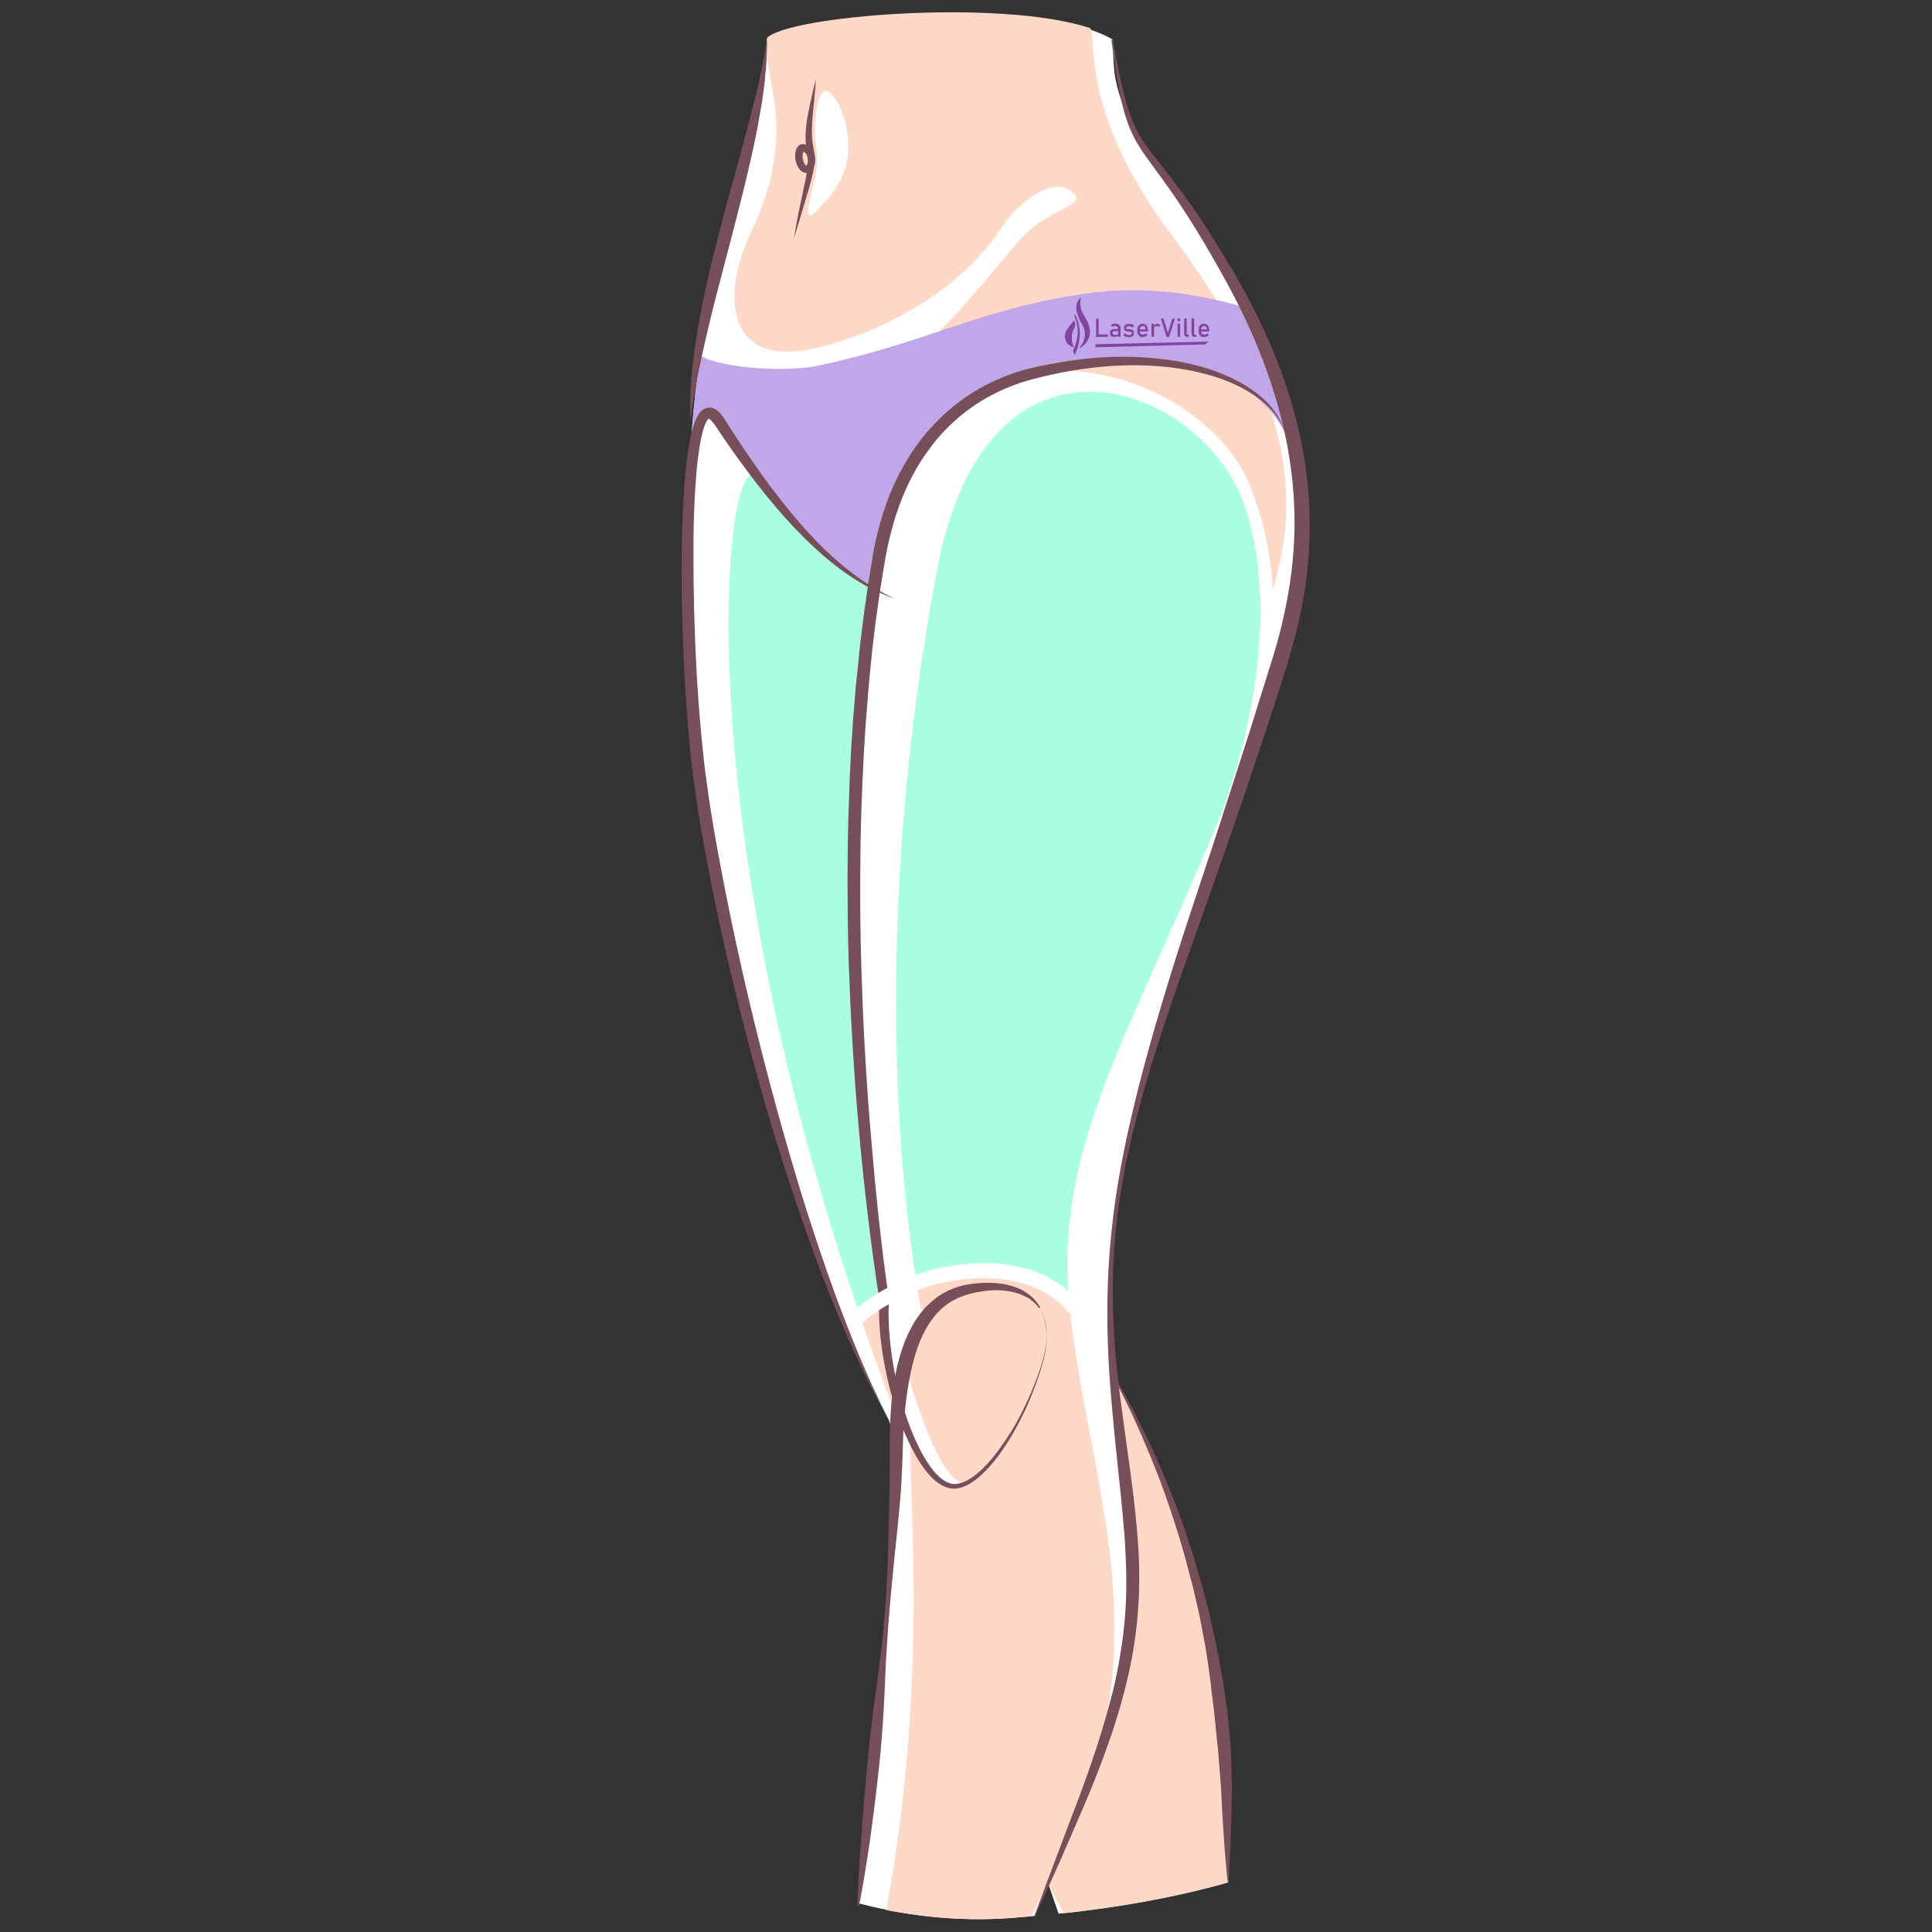 <?xml version="1.0" encoding="utf-8"?>
<svg xmlns="http://www.w3.org/2000/svg" xmlns:xlink="http://www.w3.org/1999/xlink" version="1.1" id="Layer_13" x="0px" y="0px" viewBox="0 0 1200 1200" xml:space="preserve">
<rect x="0" y="0" width="1200" height="1200" fill="#333333" stroke="none"/>
<g>
	<path fill="#FFFFFF" d="M428.7,315c-1.7-18.4,1.2-89.7,17.9-148.7c20-70.7,26.6-114.9,29.9-141.7c14-15.1,170.8-26.8,214.6,0   c1.6,21.3-5.7,36.9,50.8,113.3c62.9,85,84.6,177.8,58,257.2c-25.7,76.6-180.5,64-249,44.8C478.7,419.8,433.3,365.1,428.7,315z"></path>
	<path fill="#FFD8C7" d="M449.2,298.7c-0.4-4.4,54.4-32.2,111.8-73.4c25.5-18.3,52.5-53.2,71-74.9c19.9-23.3,46.8-22.1,32.6-32.2   c-10.9-7.8-31.2,6.1-42.3,22.9c-34.9,52.8-101.6,74.1-126.1,76.9c-46.1,5.2-46.5-38-30.3-72.4c31.4-66.4,7.2-95.2,10.5-122   C489.1,9.9,620.2-1,676.7,17.3c5.6,1.8-8.2,48.4,48.3,124.8c62.9,85,90.4,149.8,63.9,229.2C763.2,448,619.5,458.1,550.9,439   C478.7,418.8,453.9,348.8,449.2,298.7z"></path>
	<path fill="#C2A6EA" d="M674.4,182.3c-65.2,9.3-98.4,30.3-163.6,44.2c-18.1,4.9-61.1,2.9-75.9-5.6c-6.3,41.9-7.4,80.2-6.2,93   c4.7,50.1,50,105.2,122.3,125c69,18.9-31.1-214.8,126.9-215.5c87.3-0.4,128.1,20.2,133.2,98.2c-0.5-42.3-12.4-86.4-34.7-129.7   C743.9,182,710.3,177.2,674.4,182.3z"></path>
	<path fill="#FFFFFF" d="M762.4,1132.1c0-126.9-39.6-221.3-69.5-275.6L548.3,368.7c-30.4-12.1-66.4-54.4-105.2-109.9   c-19.1-27.4-20,127.3-9.7,210.8C446.5,577,495.9,779,552,881.9l98.8,287.3c0,0,2.6,7.6,6.7,19.4c34.8-3.6,70.6-9.7,105.4-19.5   C762.6,1158,762.4,1145.7,762.4,1132.1z"></path>
	<path fill="#AAFFE2" d="M679.8,812L548.3,368.7c-30.4-12.1-62-51.2-78.2-72.3c-18.6-24.1-46.9,196.4,63.7,519.6   C576.6,778.5,631.5,786.4,679.8,812z"></path>
	<path fill="#FFD8C7" d="M762.4,1132.1c0-126.9-39.6-221.3-69.5-275.6L679.8,812c-48.3-25.6-103.2-33.5-146.1,4   c7.1,20.9,14.8,42.1,23.2,63.8l0.4,17.5l93.5,272c0,0,3.9,7.5,9.7,19.1c33.5-3.6,68-9.5,101.5-18.9   C762.3,1157.9,762.4,1145.5,762.4,1132.1z"></path>
	<g>
		<path fill="#764F58" d="M762.5,1168.9c0,0-0.1-1.3-0.4-3.6c-0.2-2.4-0.5-5.8-0.9-10.3c-0.2-2.2-0.4-4.7-0.6-7.3    c-0.2-2.7-0.4-5.6-0.6-8.6c-0.2-3.1-0.4-6.3-0.6-9.8c-0.2-3.5-0.5-7.1-0.6-10.9c-0.1-1.9-0.2-3.8-0.3-5.8c-0.1-2-0.2-4-0.4-6    c-0.3-4-0.7-8.2-1-12.5c-0.2-2.1-0.3-4.3-0.5-6.5c-0.2-2.2-0.5-4.4-0.7-6.7c-0.5-4.5-0.9-9.1-1.4-13.8c-0.2-2.4-0.5-4.7-0.8-7.1    c-0.3-2.4-0.6-4.8-0.9-7.2c-0.3-2.4-0.6-4.8-0.8-7.3c-0.1-1.2-0.3-2.4-0.5-3.7c-0.2-1.2-0.4-2.4-0.5-3.7    c-0.7-4.9-1.5-9.8-2.2-14.8c-0.9-4.9-1.9-9.9-2.8-14.8l-0.7-3.7c-0.2-1.2-0.5-2.5-0.8-3.7c-0.6-2.5-1.1-4.9-1.7-7.4    c-0.6-2.4-1.1-4.9-1.7-7.3c-0.6-2.4-1.2-4.8-1.9-7.2c-0.6-2.4-1.2-4.8-1.9-7.2c-0.6-2.4-1.2-4.8-1.9-7.1    c-1.4-4.7-2.7-9.3-4.1-13.8c-1.5-4.5-2.9-8.9-4.3-13.2c-0.4-1.1-0.7-2.2-1.1-3.2c-0.4-1.1-0.8-2.1-1.1-3.2    c-0.7-2.1-1.5-4.2-2.2-6.2c-0.7-2-1.5-4.1-2.2-6c-0.8-2-1.5-3.9-2.3-5.8c-0.7-1.9-1.5-3.8-2.2-5.6c-0.4-0.9-0.7-1.8-1.1-2.7    c-0.4-0.9-0.7-1.8-1.1-2.6c-1.5-3.5-2.9-6.8-4.2-10c-1.4-3.2-2.8-6.1-4-8.9c-0.6-1.4-1.2-2.8-1.8-4.1c-0.6-1.3-1.2-2.5-1.8-3.8    c-1.2-2.4-2.2-4.6-3.2-6.6c-1.9-4-3.6-7.1-4.6-9.2c-1.1-2.1-1.6-3.2-1.6-3.2l0.7-0.4c0,0,0.6,1.1,1.8,3.2c1.2,2.1,2.9,5.1,5,9    c1,2,2.2,4.1,3.5,6.5c0.6,1.2,1.3,2.4,1.9,3.7c0.6,1.3,1.3,2.6,2,4c1.4,2.8,2.9,5.7,4.4,8.8c1.5,3.1,3,6.4,4.6,9.9    c0.4,0.9,0.8,1.7,1.2,2.6c0.4,0.9,0.8,1.8,1.2,2.7c0.8,1.8,1.6,3.7,2.4,5.6c0.8,1.9,1.7,3.8,2.5,5.7c0.8,2,1.6,4,2.4,6    c0.8,2,1.6,4.1,2.5,6.2c0.4,1,0.8,2.1,1.2,3.1c0.4,1.1,0.8,2.1,1.2,3.2c1.6,4.3,3.2,8.7,4.8,13.2c1.5,4.5,3,9.1,4.5,13.8    c0.8,2.3,1.5,4.7,2.2,7.1c0.7,2.4,1.4,4.8,2.1,7.2c0.7,2.4,1.4,4.8,2.1,7.2c0.6,2.4,1.3,4.9,1.9,7.3c0.6,2.5,1.3,4.9,1.9,7.4    c0.3,1.2,0.7,2.5,0.9,3.7l0.8,3.7c1.1,5,2.2,9.9,3.3,14.9c0.9,5,1.9,10,2.8,14.9c0.2,1.2,0.5,2.5,0.7,3.7c0.2,1.2,0.5,2.5,0.6,3.7    c0.4,2.5,0.7,4.9,1.1,7.3c0.4,2.4,0.7,4.9,1.1,7.3c0.3,2.4,0.7,4.8,0.9,7.2c0.4,4.8,0.9,9.4,1.3,14c0.2,2.3,0.4,4.6,0.5,6.8    c0.1,2.3,0.2,4.5,0.2,6.7c0.2,4.4,0.3,8.7,0.4,12.8c0.1,2.1,0,4.1,0,6.1c0,2-0.1,3.9-0.1,5.8c0,3.8-0.1,7.4-0.2,10.9    c-0.1,3.5-0.2,6.8-0.3,9.8c-0.1,3.1-0.2,6-0.3,8.6c-0.1,2.7-0.3,5.1-0.4,7.3c-0.2,4.4-0.4,7.9-0.6,10.3c-0.2,2.4-0.3,3.6-0.3,3.6    L762.5,1168.9z"></path>
	</g>
	<path fill="#FFFFFF" d="M634.8,1190.7c2.7-0.2,5.4-0.4,8.1-0.7c8.9-21.5,18.8-45.3,29.3-71.7c43.8-110,32.6-145.7,21.4-245.6   c-11.2-99.9-0.1-161,48.9-302.6c7.6-21.8,22.6-55.4,32.4-91.7c17.9-66,24.1-122.3,0.8-178.2c-32.2-77.2-200.1-124.2-229.8,44.6   c-37.2,211.4,3.1,461.6,3.1,461.6s-2,19.4,4.8,49.9c1.2,5.3,2.6,10.8,4.3,16.2c-0.9,9.5-1.4,20-1.4,31.7   c0,40.6-10.9,169.3-23.4,278C566.7,1190.9,600.7,1194.1,634.8,1190.7z"></path>
	<path fill="#FFD8C7" d="M634.8,1190.7c1.9-0.1,3.9-0.3,5.8-0.5c9.8-20.4,20.5-44,31.6-71.9c43.8-110,3.6-203.6-7.6-303.4   c-0.2-2.1-0.4-4.2-0.6-6.3c-26.5-20.3-64.3-25.6-94.5-10c2.3,14,4,21.4,4,21.4s-12.4,23.9-10.7,29.4c1.5,6,19.5,70.4,35.7,71.8   c-18.6,9.8-33.2-27-33.2-26.6c0.2,51,10.2,155.1-14.8,291.8C578.4,1191.8,606.6,1193.5,634.8,1190.7z"></path>
	<path fill="#AAFFE2" d="M757,509.2c11.5-27.9,40.8-119.6,16.4-194.2c-24.9-75.8-160.2-128.6-191.6,39.9   c-41.4,221.7-21.6,386.8-12.2,443.5c30.2-15.6,68-10.2,94.5,10C655.4,712.1,700.8,644.7,757,509.2z"></path>
	<g>
		<path fill="#764F58" d="M556.3,372c0,0-0.7-0.3-2.2-0.8c-0.7-0.2-1.6-0.6-2.7-1c-1.1-0.4-2.3-0.9-3.7-1.5    c-5.5-2.3-13.4-6.4-22.5-12.8c-9.2-6.4-19.6-15.4-30.4-26.6c-10.8-11.3-22.1-24.9-33.4-40.4c-5.7-7.7-11.4-15.9-17.1-24.5    l-1.1-1.5c-0.3-0.4-0.6-0.8-1-1.2c-0.7-0.8-1.4-1.4-1.8-1.6c-0.2-0.1-0.2-0.1-0.2-0.1c0.1,0,0.1,0-0.1,0.1c-0.3,0.2-0.9,1-1.4,1.9    c-1,1.9-1.8,4.3-2.4,6.8c-0.6,2.5-1.2,5-1.6,7.7c-1.8,10.5-2.6,21.7-3.2,33c-0.6,11.4-0.8,23.1-0.8,34.9c0,23.8,0.6,48.3,2,73.3    c0.7,12.5,1.6,25,2.8,37.6c0.6,6.3,1.2,12.6,1.9,18.8c0.4,3.1,0.7,6.3,1.2,9.4l1.3,9.4c1.8,12.5,3.9,25,6.2,37.4    c2.3,12.4,4.7,24.8,7.2,37c5,24.5,10.5,48.5,16.2,71.6c5.7,23.1,11.6,45.4,17.6,66.4c6,21,11.9,40.8,17.9,58.8    c5.9,18.1,11.7,34.6,17.2,49.1c5.5,14.5,10.6,27,15,37.2c1.1,2.5,2.2,4.9,3.2,7.2c1,2.3,1.9,4.4,2.9,6.3c1.9,3.9,3.3,7.3,4.7,9.9    c2.7,5.3,4.1,8.2,4.1,8.2s-1.5-2.8-4.5-8c-2.9-5.2-7-13-11.8-23c-4.8-10.1-10.4-22.4-16.3-36.7c-5.9-14.4-12.3-30.7-18.6-48.7    c-6.4-18-12.9-37.7-19.3-58.6c-6.4-21-12.7-43.2-18.7-66.3c-6-23.1-11.7-47.2-17-71.7c-2.6-12.3-5.1-24.7-7.4-37.2    c-2.3-12.5-4.5-25.1-6.3-37.7l-1.3-9.5c-0.4-3.2-0.8-6.4-1.2-9.5c-0.8-6.4-1.4-12.7-1.9-19c-1.1-12.7-2-25.3-2.7-37.9    c-1.3-25.1-2-49.8-1.7-73.8c0.1-12,0.5-23.8,1.2-35.3c0.7-11.5,1.6-22.8,3.6-33.9c0.5-2.8,1.1-5.5,1.8-8.2    c0.8-2.7,1.6-5.5,3.1-8.3c0.8-1.4,1.7-2.9,3.5-4.2c0.9-0.7,2.2-1.2,3.5-1.3c1.4-0.1,2.7,0.2,3.6,0.7c2,1,3.1,2.2,4.1,3.4    c0.5,0.6,0.9,1.2,1.4,1.8l0.5,0.8l0.6,0.9c5.5,8.7,10.9,16.9,16.3,24.7c5.4,7.8,10.7,15.2,16,22c5.3,6.9,10.5,13.2,15.6,19    c5.1,5.8,10,11,14.9,15.6c4.8,4.6,9.5,8.6,13.8,12c4.3,3.4,8.4,6.3,12,8.6c3.6,2.3,6.8,4.1,9.5,5.5c1.3,0.7,2.5,1.3,3.5,1.8    c1,0.5,1.9,0.9,2.6,1.2C555.6,371.6,556.3,372,556.3,372z"></path>
	</g>
	<g>
		<path fill="#764F58" d="M645.6,812.3c3,4.6,4.4,10.2,4.6,15.7c0.2,5.5-0.6,11.1-2,16.4c-1.4,5.3-3.1,10.6-5,15.8    c-1.9,5.2-4,10.3-6.3,15.3c-4.7,10-10.1,19.7-16.7,28.6c-3.3,4.4-7,8.7-11.2,12.5c-2.1,1.9-4.4,3.6-6.9,5.1    c-2.5,1.4-5.3,2.6-8.4,2.9c-0.6,0.1-1.6,0.1-2.3,0c-0.8-0.1-1.6-0.2-2.3-0.4c-1.5-0.4-2.9-1-4.2-1.7c-2.6-1.5-4.9-3.4-6.8-5.5    c-4-4.2-7.1-8.9-9.8-13.8c-2.7-4.9-5.1-10-7.2-15.1c-2.1-5.2-4-10.4-5.6-15.7c-1.6-5.3-3.1-10.6-4.3-16.1    c-1.2-5.3-2.3-10.9-3.1-16.3c-0.8-5.5-1.5-11-1.8-16.6c-0.2-2.8-0.3-5.6-0.3-8.4c0-1.4,0-2.8,0-4.2c0-1.4,0.1-2.8,0.2-4.3l0,0.8    c-2.6-16.4-4.8-32.8-6.8-49.3c-2-16.5-3.8-32.9-5.3-49.4c-1.5-16.5-2.9-33-3.9-49.6c-1.1-16.5-2-33.1-2.6-49.7    c-0.4-8.3-0.6-16.6-0.8-24.9l-0.2-12.4c-0.1-4.1-0.1-8.3-0.1-12.4l-0.1-12.4l0.1-12.4c0-8.3,0.2-16.6,0.4-24.9    c0.1-4.1,0.2-8.3,0.4-12.4c0.1-4.1,0.3-8.3,0.4-12.4l0.6-12.4l0.3-6.2l0.4-6.2l0.8-12.4c0.3-4.1,0.7-8.3,1-12.4    c0.4-4.1,0.6-8.3,1.1-12.4l1.3-12.4c0.2-2.1,0.4-4.1,0.6-6.2l0.7-6.2l1.5-12.4l1.7-12.3c0.6-4.1,1.1-8.2,1.8-12.3l2-12.3l0.5-3.1    l0.1-0.8l0.1-0.8l0.3-1.5c0.4-2,0.7-4,1.2-6.1c1.8-8.3,4.1-16.4,7-24.4c2.9-8,6.4-15.7,10.6-23.1c4.2-7.4,9.1-14.4,14.6-20.9    c11.1-13,24.8-23.7,40.2-31c7.7-3.7,15.7-6.6,24-8.6c8.1-2,16.4-3.5,24.7-4.7c8.3-1.2,16.6-2,25-2.3c8.4-0.3,16.8-0.1,25.1,0.6    c8.3,0.7,16.7,1.9,24.8,3.8c8.2,1.9,16.2,4.5,23.8,8c7.6,3.5,14.9,7.9,21.1,13.5c6.2,5.6,11.3,12.7,13.4,20.8    c-1.3-3.9-3.3-7.6-5.8-10.8c-2.5-3.3-5.4-6.1-8.6-8.7c-6.3-5.2-13.6-9-21.2-12.1c-7.6-3.1-15.5-5.2-23.5-6.8    c-8-1.5-16.2-2.5-24.3-2.9c-16.3-0.8-32.7,0.4-48.8,3.1c-8.1,1.4-16,3.1-23.9,5.2c-7.8,2-15.4,4.8-22.6,8.3    c-14.5,7-27.3,17.1-37.6,29.4c-5.1,6.2-9.7,12.8-13.6,19.9c-3.9,7-7.2,14.4-9.9,22c-2.7,7.6-4.9,15.5-6.6,23.3    c-0.5,1.9-0.8,4-1.2,6l-0.3,1.5l-0.1,0.4l-0.1,0.3l-0.1,0.8l-0.5,3l-2,12.2c-0.7,4.1-1.2,8.1-1.8,12.2l-1.7,12.2l-1.5,12.3    l-0.7,6.1c-0.2,2-0.4,4.1-0.6,6.2l-1.2,12.3c-0.4,4.1-0.7,8.2-1,12.3c-0.3,4.1-0.7,8.2-1,12.3l-0.8,12.3l-0.4,6.2l-0.3,6.2    l-0.6,12.4c-0.2,4.1-0.3,8.2-0.5,12.4c-0.1,4.1-0.3,8.2-0.4,12.4c-0.2,8.2-0.4,16.5-0.4,24.7l-0.1,12.4l0,12.4    c0,4.1,0,8.3,0.1,12.4l0.2,12.4l0.3,12.4c0.1,4.1,0.2,8.3,0.4,12.4c0.5,16.5,1.3,33,2.3,49.5c0.9,16.5,2.2,33,3.6,49.4    c1.4,16.5,2.9,32.9,4.7,49.3c1.8,16.4,3.8,32.8,6.2,49.1l0.1,0.4l0,0.4c-0.1,1.2-0.2,2.6-0.2,3.9c-0.1,1.3-0.1,2.7-0.1,4    c0,2.7,0.1,5.4,0.2,8.1c0.3,5.4,0.8,10.8,1.5,16.2c0.7,5.4,1.6,10.7,2.8,16.1c1.1,5.3,2.4,10.6,3.9,15.8    c1.5,5.2,3.3,10.4,5.2,15.4c2,5.1,4.2,10,6.7,14.8c2.6,4.7,5.4,9.3,8.9,13.2c1.8,1.9,3.7,3.7,5.8,4.9c2.2,1.3,4.5,2,6.9,1.8    c2.3-0.2,4.8-1.1,7.1-2.3c2.3-1.2,4.4-2.8,6.5-4.5c4.1-3.5,7.7-7.5,11-11.8c3.3-4.3,6.4-8.8,9.3-13.4c2.9-4.6,5.5-9.4,7.9-14.3    c2.4-4.9,4.7-9.9,6.7-15c2-5.1,3.9-10.3,5.4-15.5c1.5-5.2,2.5-10.7,2.5-16.1C649.7,822.5,648.5,817,645.6,812.3z"></path>
	</g>
	<g>
		<path fill="#764F58" d="M532.6,1184c0,0,0.1-7.1,0.8-19.4c0.2-3.1,0.4-6.5,0.6-10.2c0.2-3.7,0.5-7.7,0.9-12    c0.6-8.6,1.3-18.2,2.2-28.8c0.5-5.3,1-10.7,1.5-16.4c0.5-5.7,1.1-11.5,1.7-17.6c0.4-3,0.7-6.1,1.1-9.1c0.4-3.1,0.8-6.2,1.2-9.4    c0.8-6.3,1.7-12.7,2.6-19.3c1.8-13.1,3.4-26.7,4.4-40.5c0.3-3.5,0.5-6.9,0.8-10.4c0.2-3.5,0.4-7,0.6-10.5c0.1-3.5,0.3-7,0.4-10.5    c0.1-3.5,0.2-7,0.3-10.6c0.1-3.5,0.2-7,0.3-10.6c0.1-3.5,0.1-7,0.2-10.5c0.1-3.5,0.2-7,0.2-10.5c0-1.7,0.1-3.5,0.1-5.2    c0-1.7,0-3.5,0-5.2c0-3.4,0.1-6.9,0.1-10.3l0-2.6l0-2.6c0-1.7,0-3.4,0-5.1c0-6.9,0.2-13.7,0.7-20.4c0.9-13.4,3-26.4,7-38.4    c2-6,4.6-11.7,7.7-16.8c1.6-2.6,3.3-5,5.3-7.3c0.9-1.2,2-2.2,3-3.2c1.1-1,2.1-2,3.2-2.9c4.4-3.7,9.4-6.3,14.2-8    c4.9-1.7,9.8-2.4,14.1-2.7c4.5-0.4,8.7-0.3,12.5,0.1c3.8,0.4,7.3,1.3,10.4,2.4c3,1.1,5.6,2.4,7.6,4c0.3,0.2,0.5,0.4,0.8,0.5    c0.2,0.2,0.5,0.4,0.7,0.6c0.4,0.4,0.9,0.7,1.3,1.1c0.8,0.7,1.4,1.4,2,2.1c0.5,0.7,1,1.3,1.4,1.8c0.4,0.5,0.6,1,0.9,1.4    c0.5,0.7,0.7,1.1,0.7,1.1l-0.7,0.4c0,0-0.3-0.3-0.8-1c-0.3-0.3-0.6-0.7-1-1.2c-0.4-0.4-1-0.9-1.5-1.5c-0.6-0.5-1.3-1.1-2.1-1.7    c-0.4-0.3-0.8-0.5-1.3-0.8c-0.2-0.1-0.4-0.3-0.7-0.4c-0.2-0.1-0.5-0.3-0.8-0.4c-2-1.1-4.5-2.1-7.3-2.8c-2.9-0.7-6.1-1.2-9.7-1.3    c-3.6-0.1-7.5,0.2-11.5,0.9c-4.2,0.7-8.4,1.7-12.5,3.4c-4.1,1.7-8.2,4.2-11.7,7.5c-0.9,0.8-1.7,1.7-2.6,2.6    c-0.8,1-1.7,1.9-2.4,2.9c-1.6,2-3,4.2-4.3,6.5c-2.6,4.7-4.8,9.9-6.5,15.4c-3.4,11.1-5.4,23.5-6.7,36.4c-0.6,6.5-1,13.1-1.2,19.8    c-0.1,1.7-0.1,3.4-0.1,5.1l-0.1,2.5l-0.1,2.6c-0.1,3.5-0.3,6.9-0.5,10.4c-0.2,7-0.9,14-1.5,21c-0.3,3.5-0.7,7-1,10.5    c-0.4,3.5-0.8,7-1.1,10.5c-0.4,3.5-0.8,7-1.1,10.5c-0.3,3.5-0.7,7-1,10.5c-0.3,3.5-0.7,7-1,10.5c-0.3,3.5-0.6,7-0.9,10.4    c-0.6,6.9-1.1,13.8-1.5,20.6c-0.5,6.8-0.8,13.5-1.1,20.1c-0.3,6.6-0.5,13.1-0.9,19.5c-0.2,3.2-0.4,6.3-0.6,9.4    c-0.2,3.1-0.5,6.2-0.7,9.2c-0.9,12.1-2.3,23.5-3.5,34c-1.3,10.5-2.5,20.1-3.7,28.6c-0.6,4.3-1.2,8.2-1.8,11.9    c-0.6,3.7-1.1,7.1-1.6,10.1c-2,12.2-3.5,19.1-3.5,19.1L532.6,1184z"></path>
	</g>
	<g>
		<path fill="#764F58" d="M642.5,1189.8c0,0,1.7-4.5,4.8-12.9c3.2-8.4,7.8-20.6,13.7-36.3c2.9-7.8,6.2-16.4,9.8-25.8    c3.5-9.5,7.1-19.6,10.7-30.6c3.5-11,7-22.8,10.1-35.3c0.8-3.1,1.4-6.3,2.1-9.6c0.6-3.2,1.3-6.5,1.8-9.8c1.2-6.6,2.1-13.5,2.8-20.5    c1.5-14,1.5-28.7,0.8-44c-0.3-7.6-1-15.4-1.7-23.3c-0.7-7.9-1.5-15.9-2.4-24c-1.7-16.3-3.5-33.1-4.9-50.3c-0.4-4.3-0.7-8.6-1-13    c-0.3-4.4-0.5-8.7-0.7-13.1c-0.4-8.8-0.7-17.7-0.6-26.7c0-18,1-36.2,3.1-54.6c2.1-18.4,5.3-36.8,9.3-55.2    c8-36.8,18.8-73.6,30.2-110c5.8-18.2,11.8-36.3,17.8-54.3c1.5-4.5,3-9,4.5-13.5c1.5-4.5,2.9-9,4.4-13.5c2.9-9,5.8-17.9,8.7-26.9    c2.9-8.9,5.7-17.8,8.6-26.7c2.8-8.9,5.6-17.7,8.3-26.5c2.7-8.8,5.6-17.5,8.2-26.1c2.6-8.6,4.9-17.2,6.7-25.8    c3.8-17.2,6-34.4,6.4-51.2c0.4-16.9-1-33.4-3.7-49.3c-2.7-15.9-6.8-31.1-11.7-45.5c-4.9-14.4-10.6-28-16.8-40.8    c-6.1-12.8-12.8-24.7-19.3-36c-6.5-11.2-12.9-21.7-19.3-31.3c-6.4-9.7-12.8-18.3-18.8-26.5c-3-4.1-5.8-8.1-8.2-12.2    c-2.4-4.1-4.2-8.2-5.7-12.2c-2.9-8-4.4-15.4-5.6-21.8c-1.2-6.4-2.1-11.9-2.7-16.3c-0.6-4.4-1.1-7.8-1.4-10.1    c-0.3-2.3-0.5-3.5-0.5-3.5l0.9-0.1c0,0,0.2,1.2,0.6,3.4c0.4,2.3,1,5.6,1.9,10c0.9,4.4,1.9,9.8,3.4,16.1c1.5,6.3,3.3,13.5,6.4,21.1    c1.6,3.8,3.5,7.6,5.9,11.4c2.4,3.8,5.3,7.6,8.4,11.5c6.2,7.9,13,16.5,19.8,26c6.8,9.5,13.6,20,20.4,31.1c1.7,2.8,3.5,5.6,5.1,8.5    c0.9,1.4,1.7,2.9,2.6,4.3c0.9,1.5,1.7,3,2.6,4.5c3.4,6,6.8,12.2,10.1,18.6c6.5,12.9,12.7,26.6,18,41.4    c5.3,14.7,9.7,30.3,12.8,46.7c3,16.4,4.6,33.6,4.3,51.1c-0.3,17.5-2.4,35.5-6.3,53.2c-3.9,17.8-9.6,35.3-15.2,52.7    c-2.9,8.8-5.8,17.6-8.7,26.4c-3,8.8-5.9,17.7-8.9,26.6c-3,8.9-6.1,17.8-9.2,26.8c-1.5,4.5-3.1,9-4.6,13.4c-1.6,4.5-3.1,9-4.7,13.4    c-3.2,9-6.3,17.9-9.5,26.9c-3.2,9-6.4,17.9-9.6,26.9c-6.4,18-12.5,36-18.3,54.1c-2.9,9-5.6,18.1-8.2,27.2    c-1.3,4.5-2.5,9.1-3.7,13.6c-0.6,2.3-1.2,4.6-1.7,6.8c-0.6,2.3-1.1,4.6-1.7,6.8c-2.2,9.1-4.1,18.2-5.7,27.4    c-1.6,9.1-3.1,18.3-4,27.4c-1,9.1-1.7,18.2-2.1,27.3c-0.3,9-0.3,18-0.1,26.9c0.5,17.8,2.2,35.3,4.3,52.3    c1.1,8.5,2.3,16.9,3.4,25.3c1.1,8.3,2.3,16.6,3.4,24.7c1.1,8.1,2,16.2,2.9,24.2c0.8,8,1.5,15.9,1.9,23.6c0.2,3.9,0.4,7.8,0.4,11.6    c0,1.9,0,3.8,0,5.7c0,1.9,0,3.8-0.1,5.7c-0.2,7.5-0.7,15-1.5,22.2c-1.5,14.5-4.3,28.1-7.6,40.9c-3.3,12.8-7.1,24.6-11.1,35.6    c-7.8,22.1-16.2,40.6-22.8,55.9c-6.6,15.4-12,27.3-15.7,35.4c-3.7,8.1-5.7,12.5-5.7,12.5L642.5,1189.8z"></path>
	</g>
	<g>
		<g>
			<g>
				<path fill="#764F58" d="M476.4,24.7c0,0,0,0.9,0,2.7c0,1.8-0.1,4.4-0.2,7.7c0,0.8,0,1.7-0.1,2.6c-0.1,0.9-0.2,1.9-0.2,2.9      c-0.2,2-0.4,4.2-0.6,6.5c-0.1,1.2-0.2,2.4-0.3,3.6c-0.2,1.2-0.3,2.5-0.5,3.8c-0.4,2.6-0.7,5.3-1.1,8.1c-0.4,2.8-1,5.7-1.5,8.8      c-0.5,3-1.1,6.2-1.7,9.4c-1.3,6.4-2.7,13.1-4.3,20.1c-1.6,6.9-3.3,14.1-5.1,21.3c-1.8,7.2-3.7,14.5-5.6,21.9      c-1.9,7.3-3.8,14.6-5.7,21.8c-1.9,7.2-3.7,14.3-5.5,21.1c-0.8,3.4-1.7,6.8-2.5,10.1c-0.8,3.3-1.6,6.5-2.3,9.7      c-1.4,6.3-2.9,12.3-4,17.8c-0.6,2.8-1.1,5.4-1.7,7.9c-0.5,2.5-0.9,4.9-1.3,7.2c-0.8,4.5-1.6,8.5-2,11.7      c-0.5,3.3-0.9,5.8-1.1,7.6c-0.3,1.8-0.4,2.7-0.4,2.7s0-0.9,0-2.7c0-1.8,0-4.4,0-7.7c0-1.7,0-3.5,0.1-5.5c0.1-2,0.3-4.2,0.4-6.5      c0.2-2.3,0.3-4.8,0.5-7.4c0.3-2.6,0.6-5.3,0.9-8.1c0.2-1.4,0.3-2.9,0.5-4.3c0.1-0.7,0.2-1.5,0.3-2.2c0.1-0.7,0.2-1.5,0.3-2.3      c0.5-3,1-6.2,1.5-9.4c0.5-3.2,1.1-6.5,1.8-9.9c0.6-3.4,1.3-6.8,2-10.3c0.8-3.5,1.5-7,2.3-10.6c0.4-1.8,0.8-3.6,1.2-5.4      c0.4-1.8,0.9-3.6,1.3-5.4c0.9-3.6,1.7-7.3,2.7-10.9c0.9-3.7,1.9-7.3,2.8-11c1.9-7.3,3.9-14.6,5.8-21.8c2-7.2,3.9-14.2,5.8-21      c1.9-6.8,3.6-13.4,5.3-19.7c0.9-3.1,1.6-6.2,2.3-9.1c0.7-3,1.5-5.8,2.2-8.5c0.7-2.7,1.3-5.4,1.9-7.9c0.3-1.3,0.6-2.5,0.9-3.7      c0.2-1.2,0.5-2.3,0.7-3.5c0.5-2.2,0.9-4.3,1.3-6.3c0.2-1,0.4-1.9,0.6-2.8c0.2-0.9,0.3-1.8,0.5-2.6c0.5-3.3,1-5.8,1.3-7.6      C476.2,25.6,476.4,24.7,476.4,24.7z"></path>
			</g>
			<g>
				<path fill="#764F58" d="M493.1,148.5c0,0,0.3-2.1,0.9-5.7c0.3-1.8,0.7-4,1.2-6.6c0.5-2.5,1-5.4,1.7-8.5c0.7-3.1,1.4-6.4,2.1-10      c0.8-3.5,1.6-7.2,2.2-11.1c0.3-1.9,0.6-3.8,0.6-5.7c0-1.8-0.1-3.7-0.8-4.9c-0.3-0.6-0.9-1.1-1.4-1.5l-0.3-0.2l-0.2-0.1      c-0.1-0.1-0.2-0.1-0.3-0.1c-0.2,0,0,0,0.2-0.1c0.2-0.1,0.1-0.1,0,0.2c-0.1,0.2-0.2,0.6-0.3,0.9c-0.2,0.8-0.2,1.7-0.2,2.5      c0,0.6,0.3,1.7,0.5,2.5c0.3,0.8,0.6,1.6,1,2.1c0.2,0.2,0.4,0.4,0.5,0.5c0.2,0.1,0.2,0.1,0.2,0.1c0,0,0,0,0.1,0      c0.1-0.1,0.2-0.3,0.4-0.5c0.3-0.5,0.5-1.3,0.6-2.1c0.1-0.8,0.1-1.7,0-2.6c0-0.4-0.1-0.9-0.2-1.3c-0.1-0.5-0.2-1-0.3-1.5      c-0.1-0.5-0.2-1-0.3-1.5c-0.1-0.5-0.2-1-0.2-1.6c-0.6-4.2-0.5-8.1-0.2-11.8c0.3-3.7,0.8-7.1,1.5-10.2c0.6-3.1,1.2-6,1.8-8.5      c0.6-2.5,1.1-4.7,1.5-6.5c0.9-3.6,1.4-5.6,1.4-5.6s-0.1,2.1-0.4,5.8c-0.3,3.7-0.9,8.9-1.5,15.2c-0.3,3.1-0.5,6.5-0.6,10      c-0.1,3.5,0.1,7.3,0.8,10.9c0.1,0.5,0.1,0.9,0.2,1.4c0.1,0.5,0.2,1,0.3,1.5c0.1,0.5,0.2,1,0.3,1.5c0.1,0.5,0.2,1.1,0.3,1.7      c0.2,1.1,0.2,2.3,0.1,3.5c-0.1,1.2-0.4,2.5-1,3.8c-0.4,0.7-0.8,1.3-1.5,1.9c-0.7,0.6-1.7,1.1-2.8,1.1c-1.1,0-2.1-0.3-2.8-0.8      c-0.7-0.5-1.3-1-1.7-1.6c-0.9-1.1-1.4-2.3-1.8-3.5c-0.2-0.5-0.4-1.3-0.5-1.8l-0.1-0.4l0-0.2l-0.1-0.3c-0.1-0.4-0.1-0.7-0.1-1      c-0.1-1.3,0-2.5,0.3-3.8c0.1-0.6,0.3-1.3,0.7-2c0.2-0.4,0.4-0.7,0.7-1.1c0.3-0.4,0.8-0.7,1.3-1c0.5-0.3,1.2-0.4,1.7-0.4      c0.6,0,1.1,0.1,1.5,0.2c0.4,0.1,0.8,0.3,1.1,0.5l0.5,0.3l0.3,0.2c1.1,0.8,2.1,1.9,2.7,3.1c0.6,1.2,1,2.5,1.1,3.7      c0.1,1.2,0.1,2.3,0.1,3.4c-0.1,2.2-0.5,4.2-0.9,6.2c-0.9,3.9-1.9,7.6-2.9,11.1c-1,3.5-2,6.8-2.9,9.8c-1.8,6-3.4,11.1-4.4,14.6      C493.7,146.5,493.1,148.5,493.1,148.5z"></path>
			</g>
		</g>
	</g>
	<g>
		<g>
			<g>
				<path fill="#8145A0" d="M667.6,195.1c0,0,7,10.5,0,25.4c-0.9-1.3-1.1-3.1-1.1-3.1s5.8-10,0.9-20.8      C667.2,195.9,667.6,195.1,667.6,195.1z"></path>
			</g>
		</g>
		<g>
			<path fill="#8145A0" d="M670.7,215.6c0,0,6.1-6.2,1.3-14.3c-4.8-8.2-4.2-13.3-0.9-16.3c0.2,0.6,0.2,0.6,0.2,0.6s-1.6,4.6,2,10.3     c3.6,5.7,7.2,13.9-2.7,20.5C670.5,216,670.7,215.6,670.7,215.6z"></path>
		</g>
		<g>
			<g>
				<path fill="#8145A0" d="M667.1,215.7c0,0-2-3.1-1.2-8.3c0.6-3.8,3.7-5.1,0.9-8.4c-0.3,1.6-5.5,5.3-5.4,10c0,3.2,2.1,5.3,4.4,6.4      C666.5,215.5,667.1,215.7,667.1,215.7z"></path>
			</g>
		</g>
		<g>
			<path fill="#8145A0" d="M680.8,197.9h1.6v11.4h-1.6V197.9z M681.6,207.7h6.5v1.5h-6.5V207.7z"></path>
			<path fill="#8145A0" d="M690.1,208.7c-0.5-0.4-0.7-1-0.7-1.9c0-0.8,0.2-1.4,0.7-1.8c0.5-0.4,1.1-0.6,2.1-0.6h2.3l0.1,1.3h-2.4     c-0.4,0-0.7,0.1-0.9,0.3c-0.2,0.2-0.3,0.5-0.3,0.8c0,0.4,0.1,0.7,0.4,0.9c0.3,0.2,0.7,0.3,1.2,0.3c0.6,0,1.1-0.1,1.4-0.2     c0.3-0.1,0.4-0.3,0.4-0.6l0.2,1.1c-0.1,0.2-0.3,0.4-0.5,0.5c-0.2,0.1-0.4,0.2-0.7,0.3c-0.3,0.1-0.6,0.1-0.9,0.1     C691.4,209.4,690.6,209.1,690.1,208.7z M694.4,204.1c0-0.5-0.1-0.9-0.4-1.2c-0.3-0.3-0.7-0.4-1.2-0.4c-0.3,0-0.6,0-0.9,0.1     c-0.3,0.1-0.6,0.2-0.8,0.4l-1.2-0.8c0.3-0.4,0.7-0.7,1.2-0.9c0.5-0.2,1.1-0.3,1.7-0.3c0.7,0,1.2,0.1,1.7,0.4     c0.5,0.2,0.8,0.6,1.1,1c0.2,0.5,0.4,1,0.4,1.6v5.2h-1.5V204.1z"></path>
			<path fill="#8145A0" d="M700.5,209.4c0,0-0.2,0-0.6-0.1c-0.4-0.1-0.8-0.2-1.2-0.4c-0.4-0.2-0.7-0.4-1-0.7l0.9-1.2     c0.4,0.3,0.9,0.6,1.3,0.8c0.4,0.2,0.9,0.3,1.3,0.3c0.6,0,1.1-0.1,1.4-0.3s0.5-0.5,0.5-0.9c0-0.3-0.1-0.5-0.3-0.6     c-0.2-0.1-0.4-0.2-0.6-0.3c-0.3,0-0.6-0.1-1.1-0.1c0,0-0.1,0-0.1,0c0,0-0.1,0-0.1,0c0,0,0,0-0.1,0c0,0,0,0-0.1,0     c-0.5,0-1-0.1-1.3-0.2c-0.4-0.1-0.7-0.3-0.9-0.6c-0.2-0.3-0.4-0.7-0.4-1.3c0-0.6,0.1-1,0.4-1.4c0.2-0.4,0.6-0.7,1-0.9     c0.5-0.2,1-0.3,1.7-0.3c0.4,0,0.8,0,1.2,0.1c0.4,0.1,0.7,0.2,1.1,0.3c0.3,0.2,0.7,0.3,1,0.6l-1,1.2c-0.4-0.3-0.8-0.5-1.2-0.6     c-0.4-0.1-0.8-0.2-1.2-0.2c-0.5,0-0.9,0.1-1.2,0.3c-0.3,0.2-0.4,0.5-0.4,0.8c0,0.2,0.1,0.4,0.2,0.5c0.2,0.1,0.3,0.2,0.6,0.2     s0.6,0.1,1,0.1c0,0,0.1,0,0.1,0c0,0,0.1,0,0.1,0c0,0,0,0,0,0c0,0,0,0,0,0c0.6,0,1.1,0.1,1.4,0.2c0.4,0.1,0.7,0.3,1,0.7     c0.3,0.3,0.4,0.8,0.4,1.5c0,0.6-0.1,1.1-0.4,1.4c-0.3,0.4-0.6,0.7-1.1,0.9c-0.5,0.2-1.1,0.3-1.9,0.3     C700.7,209.4,700.5,209.4,700.5,209.4z"></path>
			<path fill="#8145A0" d="M708.8,209.4c0,0-0.3-0.1-0.8-0.4c-0.5-0.3-0.9-0.7-1.2-1.2c-0.3-0.5-0.4-1.2-0.4-2v-0.9     c0-0.8,0.1-1.5,0.4-2.1c0.3-0.6,0.7-1,1.2-1.3c0.5-0.3,1.1-0.4,1.8-0.4c0.7,0,1.3,0.2,1.7,0.5c0.5,0.3,0.8,0.8,1.1,1.5     c0.3,0.6,0.4,1.4,0.4,2.3v0.5h-5.5v-1.3h4c0-0.7-0.2-1.2-0.5-1.5c-0.3-0.4-0.7-0.6-1.2-0.6c-0.6,0-1.1,0.2-1.4,0.6     c-0.3,0.4-0.5,1-0.5,1.7v1c0,0.7,0.2,1.2,0.5,1.5c0.4,0.4,0.9,0.5,1.5,0.5c0.3,0,0.6-0.1,1-0.2s0.6-0.3,0.9-0.5l1,1     c-0.4,0.4-0.9,0.7-1.4,0.9c-0.5,0.2-1,0.3-1.5,0.3C709.2,209.4,708.8,209.4,708.8,209.4z"></path>
			<path fill="#8145A0" d="M715.2,201.1h1.6v8.1h-1.6V201.1z M719.1,202.7c-0.2-0.1-0.5-0.1-0.7-0.1c-0.5,0-0.9,0.1-1.2,0.4     c-0.3,0.3-0.4,0.7-0.4,1.2l-0.2-1.6c0.3-0.5,0.6-0.9,1-1.1s0.8-0.4,1.3-0.4c0.4,0,0.7,0.1,1,0.2s0.6,0.3,0.8,0.5l-1,1.4     C719.5,202.9,719.3,202.7,719.1,202.7z"></path>
			<path fill="#8145A0" d="M721,197.9h1.7l2.7,8.9l2.7-8.9h1.7l-3.7,11.4h-1.5L721,197.9z"></path>
			<path fill="#8145A0" d="M731.4,197.9h1.6v1.6h-1.6V197.9z M731.4,201.1h1.6v8.1h-1.6V201.1z"></path>
			<path fill="#8145A0" d="M737,207.1c0,0.2,0,0.4,0.1,0.5c0.1,0.1,0.2,0.2,0.4,0.2h0.8v1.5h-0.9c-0.6,0-1.1-0.2-1.4-0.6     c-0.3-0.4-0.5-0.9-0.5-1.6v-9.3h1.6V207.1z"></path>
			<path fill="#8145A0" d="M741.6,207.1c0,0.2,0,0.4,0.1,0.5c0.1,0.1,0.2,0.2,0.4,0.2h0.8v1.5h-0.9c-0.6,0-1.1-0.2-1.4-0.6     c-0.3-0.4-0.5-0.9-0.5-1.6v-9.3h1.6V207.1z"></path>
			<path fill="#8145A0" d="M746.9,209.4c0,0-0.3-0.1-0.8-0.4c-0.5-0.3-0.9-0.7-1.2-1.2c-0.3-0.5-0.4-1.2-0.4-2v-0.9     c0-0.8,0.1-1.5,0.4-2.1c0.3-0.6,0.7-1,1.2-1.3c0.5-0.3,1.1-0.4,1.8-0.4c0.7,0,1.3,0.2,1.7,0.5c0.5,0.3,0.8,0.8,1.1,1.5     c0.3,0.6,0.4,1.4,0.4,2.3v0.5h-5.5v-1.3h4c0-0.7-0.2-1.2-0.5-1.5c-0.3-0.4-0.7-0.6-1.2-0.6c-0.6,0-1.1,0.2-1.4,0.6     c-0.3,0.4-0.5,1-0.5,1.7v1c0,0.7,0.2,1.2,0.5,1.5c0.4,0.4,0.9,0.5,1.5,0.5c0.3,0,0.6-0.1,1-0.2s0.6-0.3,0.9-0.5l1,1     c-0.4,0.4-0.9,0.7-1.4,0.9c-0.5,0.2-1,0.3-1.5,0.3C747.3,209.4,746.9,209.4,746.9,209.4z"></path>
		</g>
		<g>
			<polygon fill="#8145A0" points="748.7,213.9 680.4,215.7 680.4,213.8 750.8,212.2    "></polygon>
		</g>
	</g>
	<path fill="#FFFFFF" d="M514.6,57c-7-4.2-9.6,20.7-8,31.6c1.6,10.9,1.5,13.2-1.2,25.5c-2.5,11.5-7.7,27.2,3.2,15.6   c10.9-11.6,17.5-21.8,18.2-36C527.7,76.7,520.7,60.6,514.6,57z"></path>
	<path fill="none" stroke="#FFFFFF" stroke-width="9.316" stroke-linecap="round" stroke-miterlimit="10" d="M681,836.7   c-24.2-70.7-107.9-41.5-107.9-41.5s-23.7,8.3-39.4,22"></path>
</g>
</svg>
